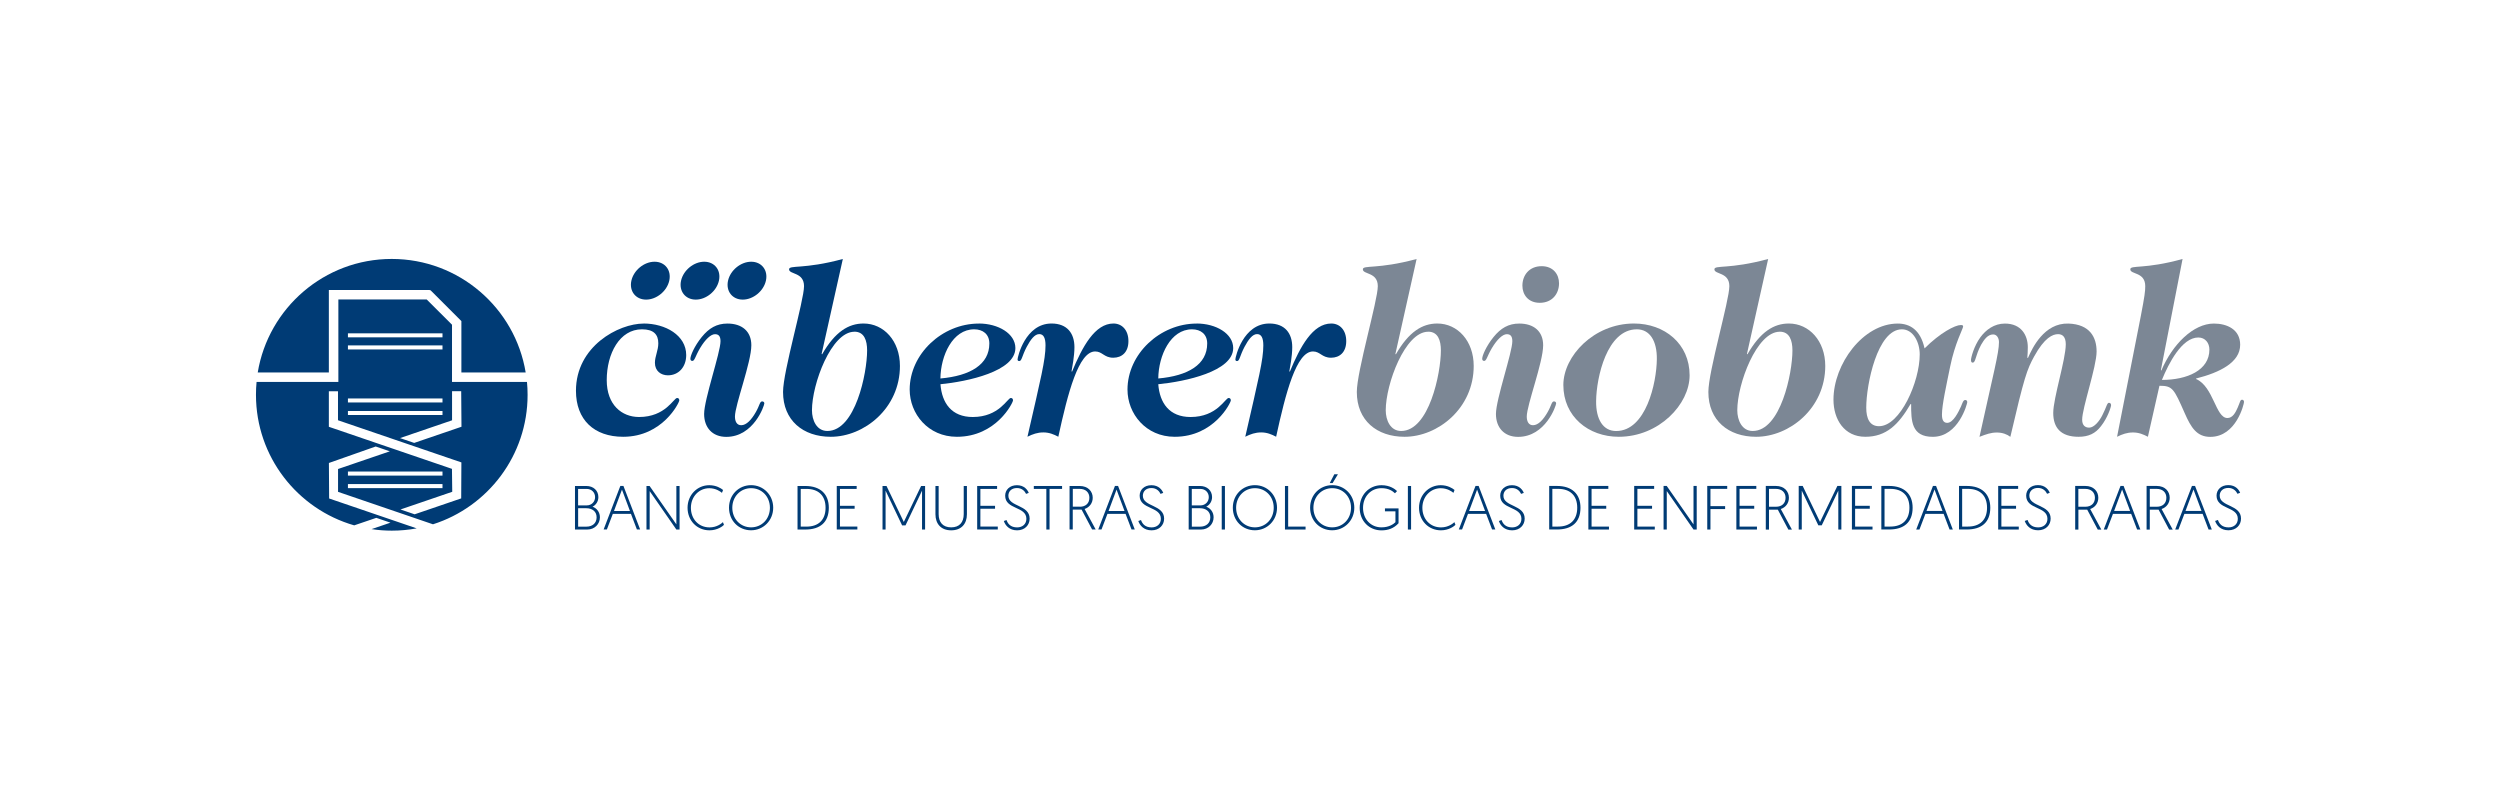 <?xml version="1.0" encoding="UTF-8"?>
<svg id="LOGO_GENRARE" data-name="LOGO GENRARE" xmlns="http://www.w3.org/2000/svg" viewBox="0 0 538.54 170.08">
  <defs>
    <style>
      .cls-1 {
        fill: #7c8795;
      }

      .cls-2 {
        fill: #003b75;
      }
    </style>
  </defs>
  <g id="VERSIÓN_TAGLINE" data-name="VERSIÓN TAGLINE">
    <g>
      <path class="cls-2" d="M123.85,104.69h2.46c1.52,0,2.59.98,2.59,2.4,0,.98-.58,1.73-1.26,2.06.89.31,1.59,1.15,1.59,2.29,0,1.46-1.14,2.63-2.7,2.63h-2.67v-9.38ZM126.39,108.87c1.05,0,1.8-.78,1.8-1.78s-.74-1.77-1.8-1.77h-1.86v3.55h1.86ZM126.31,113.45c1.28,0,2.21-.72,2.21-2.01s-.98-1.96-2.23-1.96h-1.75v3.97h1.77Z"/>
      <path class="cls-2" d="M132.01,110.7l-1.28,3.36h-.7l3.6-9.38h.67l3.6,9.38h-.7l-1.28-3.36h-3.93ZM133.98,105.47l-1.72,4.61h3.44l-1.72-4.61Z"/>
      <path class="cls-2" d="M139.26,104.69h.67l5.77,8.27v-8.27h.69v9.38h-.69l-5.75-8.28v8.28h-.69v-9.38Z"/>
      <path class="cls-2" d="M155.95,113.07c-.25.27-1.4,1.17-3.12,1.17-2.68,0-4.72-2.09-4.72-4.86s2.1-4.86,4.68-4.86c1.49,0,2.53.66,2.97,1.03l-.24.62c-.32-.28-1.32-1-2.73-1-2.19,0-3.96,1.79-3.96,4.22s1.68,4.22,4.01,4.22c1.63,0,2.62-.88,2.89-1.13l.23.6Z"/>
      <path class="cls-2" d="M161.8,104.51c2.66,0,4.76,2.12,4.76,4.86s-2.11,4.86-4.77,4.86-4.75-2.06-4.75-4.86,2.11-4.86,4.76-4.86ZM161.8,113.6c2.27,0,4.05-1.78,4.05-4.22s-1.77-4.22-4.05-4.22-4.05,1.81-4.05,4.22,1.76,4.22,4.05,4.22Z"/>
      <path class="cls-2" d="M171.8,104.69h1.67c3.27,0,5.07,1.75,5.07,4.69,0,3.16-1.9,4.69-5.07,4.69h-1.67v-9.38ZM173.75,113.44c2.5,0,4.09-1.39,4.09-4.06s-1.59-4.06-4.09-4.06h-1.26v8.12h1.26Z"/>
      <path class="cls-2" d="M180.25,104.69h4.29v.63h-3.6v3.64h3.16v.63h-3.16v3.84h3.75v.63h-4.44v-9.38Z"/>
      <path class="cls-2" d="M194.7,112.43l3.72-7.74h.86v9.38h-.66v-8.37l-3.56,7.48h-.73l-3.56-7.48v8.37h-.66v-9.38h.86l3.72,7.74Z"/>
      <path class="cls-2" d="M201.51,110.77v-6.08h.69v6.07c0,1.74.91,2.84,2.7,2.84s2.7-1.1,2.7-2.84v-6.07h.69v6.08c0,2.1-1.22,3.47-3.39,3.47s-3.39-1.37-3.39-3.47Z"/>
      <path class="cls-2" d="M210.5,104.69h4.29v.63h-3.6v3.64h3.16v.63h-3.16v3.84h3.75v.63h-4.44v-9.38Z"/>
      <path class="cls-2" d="M216.82,112.02c.27.78.85,1.59,2.29,1.59,1.13,0,1.99-.7,1.99-1.85,0-2.72-4.57-1.96-4.57-4.98,0-1.23.94-2.26,2.54-2.26s2.31,1.06,2.54,1.66l-.58.21c-.23-.5-.81-1.26-1.96-1.26-1.22,0-1.85.75-1.85,1.66,0,2.42,4.58,1.89,4.58,4.93,0,1.39-1.04,2.52-2.7,2.52s-2.54-1.04-2.86-2.01l.59-.21Z"/>
      <path class="cls-2" d="M225.4,105.32h-2.7v-.63h6.09v.63h-2.7v8.75h-.69v-8.75Z"/>
      <path class="cls-2" d="M230.42,104.69h2.16c1.83,0,2.81,1.18,2.81,2.54,0,1.15-.7,2.06-1.75,2.41l2.39,4.42h-.77l-2.27-4.29h-1.9v4.29h-.69v-9.38ZM232.61,109.16c1.26,0,2.06-.74,2.06-1.93,0-1.11-.75-1.92-2.1-1.92h-1.47v3.84h1.51Z"/>
      <path class="cls-2" d="M238.56,110.7l-1.28,3.36h-.7l3.6-9.38h.67l3.6,9.38h-.7l-1.28-3.36h-3.93ZM240.52,105.47l-1.72,4.61h3.44l-1.72-4.61Z"/>
      <path class="cls-2" d="M245.79,112.02c.27.78.85,1.59,2.29,1.59,1.13,0,1.99-.7,1.99-1.85,0-2.72-4.57-1.96-4.57-4.98,0-1.23.94-2.26,2.54-2.26s2.31,1.06,2.54,1.66l-.58.21c-.23-.5-.81-1.26-1.96-1.26-1.22,0-1.85.75-1.85,1.66,0,2.42,4.58,1.89,4.58,4.93,0,1.39-1.04,2.52-2.7,2.52s-2.54-1.04-2.86-2.01l.59-.21Z"/>
      <path class="cls-2" d="M256.05,104.69h2.46c1.52,0,2.59.98,2.59,2.4,0,.98-.58,1.73-1.26,2.06.89.31,1.59,1.15,1.59,2.29,0,1.46-1.14,2.63-2.7,2.63h-2.67v-9.38ZM258.59,108.87c1.05,0,1.8-.78,1.8-1.78s-.74-1.77-1.8-1.77h-1.86v3.55h1.86ZM258.51,113.45c1.28,0,2.21-.72,2.21-2.01s-.98-1.96-2.23-1.96h-1.75v3.97h1.77Z"/>
      <path class="cls-2" d="M263.18,104.69h.69v9.38h-.69v-9.38Z"/>
      <path class="cls-2" d="M270.33,104.51c2.66,0,4.76,2.12,4.76,4.86s-2.11,4.86-4.77,4.86-4.75-2.06-4.75-4.86,2.11-4.86,4.76-4.86ZM270.33,113.6c2.27,0,4.05-1.78,4.05-4.22s-1.77-4.22-4.05-4.22-4.05,1.81-4.05,4.22,1.76,4.22,4.05,4.22Z"/>
      <path class="cls-2" d="M276.8,104.69h.69v8.75h3.75v.63h-4.44v-9.38Z"/>
      <path class="cls-2" d="M286.98,104.51c2.66,0,4.76,2.12,4.76,4.86s-2.11,4.86-4.77,4.86-4.75-2.06-4.75-4.86,2.11-4.86,4.76-4.86ZM286.98,113.6c2.27,0,4.05-1.78,4.05-4.22s-1.77-4.22-4.05-4.22-4.05,1.81-4.05,4.22,1.76,4.22,4.05,4.22ZM287.43,102.17h.78l-1.14,1.89h-.62l.98-1.89Z"/>
      <path class="cls-2" d="M300.94,105.79l-.44.47c-.51-.47-1.34-1.1-2.9-1.1-2.33,0-3.98,1.83-3.98,4.25s1.67,4.19,3.97,4.19c1.69,0,2.66-.76,3.01-1.11v-2.34h-2.26v-.63h2.93v3.19c-1.02,1.12-2.27,1.54-3.68,1.54-2.67,0-4.69-2.05-4.69-4.84s2.02-4.89,4.71-4.89c1.76,0,2.86.8,3.35,1.27Z"/>
      <path class="cls-2" d="M303.28,104.69h.69v9.38h-.69v-9.38Z"/>
      <path class="cls-2" d="M313.52,113.07c-.25.27-1.4,1.17-3.12,1.17-2.68,0-4.72-2.09-4.72-4.86s2.1-4.86,4.68-4.86c1.49,0,2.53.66,2.97,1.03l-.24.62c-.32-.28-1.32-1-2.73-1-2.19,0-3.96,1.79-3.96,4.22s1.68,4.22,4.01,4.22c1.63,0,2.62-.88,2.89-1.13l.23.6Z"/>
      <path class="cls-2" d="M316.23,110.7l-1.28,3.36h-.7l3.6-9.38h.67l3.6,9.38h-.7l-1.28-3.36h-3.93ZM318.19,105.47l-1.72,4.61h3.44l-1.72-4.61Z"/>
      <path class="cls-2" d="M323.46,112.02c.27.78.85,1.59,2.29,1.59,1.13,0,1.99-.7,1.99-1.85,0-2.72-4.57-1.96-4.57-4.98,0-1.23.94-2.26,2.54-2.26s2.31,1.06,2.54,1.66l-.58.21c-.23-.5-.81-1.26-1.96-1.26-1.22,0-1.85.75-1.85,1.66,0,2.42,4.58,1.89,4.58,4.93,0,1.39-1.04,2.52-2.7,2.52s-2.54-1.04-2.86-2.01l.59-.21Z"/>
      <path class="cls-2" d="M333.72,104.68h1.67c3.27,0,5.07,1.76,5.07,4.69,0,3.17-1.9,4.69-5.07,4.69h-1.67v-9.39ZM335.67,113.43c2.5,0,4.09-1.39,4.09-4.06s-1.59-4.06-4.09-4.06h-1.27v8.13h1.27Z"/>
      <path class="cls-2" d="M342.17,104.68h4.29v.63h-3.61v3.65h3.16v.63h-3.16v3.85h3.75v.63h-4.44v-9.39Z"/>
      <path class="cls-2" d="M352.04,104.68h4.29v.63h-3.61v3.65h3.16v.63h-3.16v3.85h3.75v.63h-4.44v-9.39Z"/>
      <path class="cls-2" d="M358.37,104.68h.67l5.77,8.28v-8.28h.69v9.39h-.69l-5.76-8.29v8.29h-.69v-9.39Z"/>
      <path class="cls-2" d="M367.78,104.68h4.29v.63h-3.61v3.72h3.16v.63h-3.16v4.41h-.69v-9.39Z"/>
      <path class="cls-2" d="M374.05,104.68h4.29v.63h-3.61v3.65h3.16v.63h-3.16v3.85h3.75v.63h-4.44v-9.39Z"/>
      <path class="cls-2" d="M380.38,104.68h2.17c1.83,0,2.81,1.18,2.81,2.55,0,1.15-.7,2.07-1.75,2.42l2.4,4.43h-.77l-2.27-4.29h-1.9v4.29h-.69v-9.39ZM382.58,109.16c1.26,0,2.06-.74,2.06-1.93,0-1.11-.75-1.92-2.1-1.92h-1.47v3.85h1.51Z"/>
      <path class="cls-2" d="M392.07,112.43l3.73-7.75h.86v9.39h-.66v-8.38l-3.57,7.48h-.73l-3.57-7.48v8.38h-.66v-9.39h.86l3.73,7.75Z"/>
      <path class="cls-2" d="M398.94,104.68h4.29v.63h-3.61v3.65h3.16v.63h-3.16v3.85h3.75v.63h-4.44v-9.39Z"/>
      <path class="cls-2" d="M405.27,104.68h1.67c3.27,0,5.07,1.76,5.07,4.69,0,3.17-1.9,4.69-5.07,4.69h-1.67v-9.39ZM407.23,113.43c2.5,0,4.09-1.39,4.09-4.06s-1.59-4.06-4.09-4.06h-1.27v8.13h1.27Z"/>
      <path class="cls-2" d="M414.76,110.7l-1.28,3.37h-.7l3.61-9.39h.67l3.61,9.39h-.7l-1.28-3.37h-3.93ZM416.72,105.46l-1.72,4.61h3.45l-1.72-4.61Z"/>
      <path class="cls-2" d="M422,104.68h1.67c3.27,0,5.07,1.76,5.07,4.69,0,3.17-1.9,4.69-5.07,4.69h-1.67v-9.39ZM423.95,113.43c2.5,0,4.09-1.39,4.09-4.06s-1.59-4.06-4.09-4.06h-1.27v8.13h1.27Z"/>
      <path class="cls-2" d="M430.45,104.68h4.29v.63h-3.61v3.65h3.16v.63h-3.16v3.85h3.75v.63h-4.44v-9.39Z"/>
      <path class="cls-2" d="M436.77,112.01c.27.78.85,1.6,2.29,1.6,1.13,0,1.99-.7,1.99-1.85,0-2.72-4.58-1.96-4.58-4.99,0-1.23.94-2.27,2.54-2.27s2.31,1.06,2.54,1.66l-.58.21c-.23-.5-.81-1.26-1.96-1.26-1.22,0-1.86.75-1.86,1.66,0,2.43,4.59,1.89,4.59,4.94,0,1.4-1.04,2.52-2.71,2.52s-2.54-1.05-2.87-2.01l.59-.21Z"/>
      <path class="cls-2" d="M447.03,104.68h2.17c1.83,0,2.81,1.18,2.81,2.55,0,1.15-.7,2.07-1.75,2.42l2.4,4.43h-.77l-2.27-4.29h-1.9v4.29h-.69v-9.39ZM449.22,109.16c1.26,0,2.06-.74,2.06-1.93,0-1.11-.75-1.92-2.1-1.92h-1.47v3.85h1.51Z"/>
      <path class="cls-2" d="M455.16,110.7l-1.28,3.37h-.7l3.61-9.39h.67l3.61,9.39h-.7l-1.28-3.37h-3.93ZM457.13,105.46l-1.72,4.61h3.45l-1.72-4.61Z"/>
      <path class="cls-2" d="M462.41,104.68h2.17c1.83,0,2.81,1.18,2.81,2.55,0,1.15-.7,2.07-1.75,2.42l2.4,4.43h-.77l-2.27-4.29h-1.9v4.29h-.69v-9.39ZM464.61,109.16c1.26,0,2.06-.74,2.06-1.93,0-1.11-.75-1.92-2.1-1.92h-1.47v3.85h1.51Z"/>
      <path class="cls-2" d="M470.55,110.7l-1.28,3.37h-.7l3.61-9.39h.67l3.61,9.39h-.7l-1.28-3.37h-3.93ZM472.51,105.46l-1.72,4.61h3.45l-1.72-4.61Z"/>
      <path class="cls-2" d="M477.78,112.01c.27.78.85,1.6,2.29,1.6,1.13,0,1.99-.7,1.99-1.85,0-2.72-4.58-1.96-4.58-4.99,0-1.23.94-2.27,2.54-2.27s2.31,1.06,2.54,1.66l-.58.21c-.23-.5-.81-1.26-1.96-1.26-1.22,0-1.86.75-1.86,1.66,0,2.43,4.59,1.89,4.59,4.94,0,1.4-1.04,2.52-2.71,2.52s-2.54-1.05-2.87-2.01l.59-.21Z"/>
    </g>
    <g id="NAMING">
      <path class="cls-2" d="M138.63,69.69c4.72,0,9.19,2.54,9.19,6.8,0,2.54-1.61,4.36-3.94,4.36-1.51,0-2.8-.93-2.8-2.7,0-1.4.73-2.65.73-4.2,0-1.92-1.04-3.01-3.53-3.01-4.78,0-7.58,5.19-7.58,10.95,0,5.35,3.27,7.94,6.96,7.94,5.71,0,7.47-4.1,8.2-4.1.31,0,.47.21.47.52,0,.47-3.58,7.84-12.09,7.84-6.28,0-10.17-3.68-10.17-9.91,0-9.6,9.19-14.48,14.59-14.48Z"/>
      <path class="cls-2" d="M159.66,91.6c1.14,0,2.23-1.19,3.17-2.85.83-1.45.83-2.28,1.35-2.28.26,0,.47.16.47.42,0,.47-2.28,7.22-8.2,7.22-3.01,0-4.77-2.02-4.77-4.93,0-3.17,3.53-13.24,3.53-15.68,0-1.09-.42-1.51-1.19-1.51-.88,0-2.08,1.09-3.22,3.01-1.04,1.76-1.14,2.75-1.66,2.75-.26,0-.42-.16-.42-.47,0-.67.88-2.75,2.44-4.67,1.56-1.92,3.22-2.91,5.55-2.91,3.11,0,5.14,1.66,5.14,4.67,0,3.69-3.53,12.87-3.53,15.36,0,.99.36,1.87,1.35,1.87Z"/>
      <path class="cls-2" d="M176.99,76.23l.1.1c2.8-4.88,5.71-6.64,8.93-6.64,4.36,0,7.84,3.74,7.84,9.14,0,9.14-7.73,15.26-14.9,15.26-5.97,0-10.28-3.53-10.28-9.65,0-4.46,4.52-19.72,4.52-22.79s-3.22-2.49-3.22-3.63c0-.99,3.17.05,11.58-2.23l-4.57,20.45ZM184.05,71.46c-4.98,0-9.14,11.26-9.14,16.92,0,2.13.99,4.46,3.32,4.46,6.02,0,8.56-12.46,8.56-17.34,0-2.18-.62-4.05-2.75-4.05Z"/>
      <path class="cls-2" d="M210.84,69.69c4.2,0,7.89,2.18,7.89,5.29,0,5.03-10.33,7.22-16.14,7.79.31,4.05,2.39,7.06,6.96,7.06,5.71,0,7.47-4.1,8.2-4.1.31,0,.47.21.47.52,0,.47-3.58,7.84-12.09,7.84-6.23,0-10.17-4.98-10.17-10.17,0-7.63,6.96-14.22,14.9-14.22ZM202.58,81.53c6.44-.57,10.54-3.01,10.54-7.53,0-2.02-1.4-3.06-3.27-3.06-4.62,0-7.21,5.61-7.27,10.59Z"/>
      <path class="cls-2" d="M230.93,80.07c2.23-5.4,4.93-10.38,8.93-10.38,1.82,0,3.22,1.4,3.22,3.79s-1.4,3.58-3.27,3.58c-1.97,0-2.34-1.35-3.89-1.35-3.58,0-5.87,8.88-7.94,18.37-.99-.52-1.97-.93-3.22-.93s-2.28.36-3.43.93c2.91-12.66,3.89-16.61,3.89-19.67,0-1.61-.42-2.44-1.35-2.44-.99,0-1.87,1.19-2.7,2.75-1.04,1.97-1.04,3.06-1.61,3.06-.21,0-.36-.1-.36-.36,0-.52,1.66-7.73,7.32-7.73,3.37,0,4.93,2.13,4.93,5.09,0,1.97-.47,4.31-.62,5.19l.1.1Z"/>
      <path class="cls-2" d="M257.76,69.69c4.2,0,7.89,2.18,7.89,5.29,0,5.03-10.33,7.22-16.14,7.79.31,4.05,2.39,7.06,6.96,7.06,5.71,0,7.47-4.1,8.2-4.1.31,0,.47.21.47.52,0,.47-3.58,7.84-12.09,7.84-6.23,0-10.17-4.98-10.17-10.17,0-7.63,6.96-14.22,14.9-14.22ZM249.51,81.53c6.44-.57,10.54-3.01,10.54-7.53,0-2.02-1.4-3.06-3.27-3.06-4.62,0-7.21,5.61-7.27,10.59Z"/>
      <path class="cls-2" d="M277.85,80.07c2.23-5.4,4.93-10.38,8.93-10.38,1.82,0,3.22,1.4,3.22,3.79s-1.4,3.58-3.27,3.58c-1.97,0-2.34-1.35-3.89-1.35-3.58,0-5.87,8.88-7.94,18.37-.99-.52-1.97-.93-3.22-.93s-2.28.36-3.43.93c2.91-12.66,3.89-16.61,3.89-19.67,0-1.61-.42-2.44-1.35-2.44-.99,0-1.87,1.19-2.7,2.75-1.04,1.97-1.04,3.06-1.61,3.06-.21,0-.36-.1-.36-.36,0-.52,1.66-7.73,7.32-7.73,3.37,0,4.93,2.13,4.93,5.09,0,1.97-.47,4.31-.62,5.19l.1.1Z"/>
      <path class="cls-1" d="M300.59,76.23l.1.1c2.8-4.88,5.71-6.64,8.93-6.64,4.36,0,7.84,3.74,7.84,9.14,0,9.14-7.73,15.26-14.9,15.26-5.97,0-10.28-3.53-10.28-9.65,0-4.46,4.52-19.72,4.52-22.79s-3.22-2.49-3.22-3.63c0-.99,3.17.05,11.58-2.23l-4.57,20.45ZM307.65,71.46c-4.98,0-9.14,11.26-9.14,16.92,0,2.13.99,4.46,3.32,4.46,6.02,0,8.56-12.46,8.56-17.34,0-2.18-.62-4.05-2.75-4.05Z"/>
      <path class="cls-1" d="M330.23,91.6c1.14,0,2.23-1.19,3.17-2.85.83-1.45.83-2.28,1.35-2.28.26,0,.47.16.47.42,0,.47-2.28,7.22-8.2,7.22-3.01,0-4.77-2.02-4.77-4.93,0-3.17,3.53-13.24,3.53-15.68,0-1.09-.42-1.51-1.19-1.51-.88,0-2.08,1.09-3.22,3.01-1.04,1.76-1.14,2.75-1.66,2.75-.26,0-.42-.16-.42-.47,0-.67.88-2.75,2.44-4.67,1.56-1.92,3.22-2.91,5.55-2.91,3.11,0,5.14,1.66,5.14,4.67,0,3.69-3.53,12.87-3.53,15.36,0,.99.36,1.87,1.35,1.87ZM332.1,57.34c2.49,0,3.74,1.76,3.74,3.69,0,2.23-1.45,4.2-4.15,4.2-2.49,0-3.74-1.76-3.74-3.69,0-2.23,1.45-4.2,4.15-4.2Z"/>
      <path class="cls-1" d="M351.98,69.69c6.59,0,11.99,4.36,11.99,11.16,0,6.23-6.59,13.24-15.26,13.24-6.54,0-11.94-4.36-11.94-11.16,0-6.23,6.59-13.24,15.21-13.24ZM352.6,70.94c-6.44,0-8.72,10.38-8.77,15.47-.05,3.94,1.51,6.44,4.31,6.44,6.44,0,8.72-10.38,8.77-15.47.05-3.94-1.51-6.44-4.31-6.44Z"/>
      <path class="cls-1" d="M376.32,76.23l.1.1c2.8-4.88,5.71-6.64,8.93-6.64,4.36,0,7.84,3.74,7.84,9.14,0,9.14-7.73,15.26-14.9,15.26-5.97,0-10.28-3.53-10.28-9.65,0-4.46,4.52-19.72,4.52-22.79s-3.22-2.49-3.22-3.63c0-.99,3.17.05,11.58-2.23l-4.57,20.45ZM383.38,71.46c-4.98,0-9.14,11.26-9.14,16.92,0,2.13.99,4.46,3.32,4.46,6.02,0,8.56-12.46,8.56-17.34,0-2.18-.62-4.05-2.75-4.05Z"/>
      <path class="cls-1" d="M411.57,87.03c-2.6,4.46-5.24,7.06-9.76,7.06s-6.85-3.74-6.85-7.99c0-7.68,6.38-16.4,13.86-16.4,2.54,0,4.88,1.3,5.76,5.35,3.37-3.37,6.59-5.03,7.79-5.03.36,0,.52.05.52.31,0,.47-1.76,3.53-2.8,8.67-.83,4.1-1.76,8.2-1.76,10.33,0,1.35.47,1.76,1.14,1.76,1.3,0,2.44-2.39,2.96-3.53.31-.73.47-1.4.93-1.4.26,0,.42.21.42.47,0,.31-1.87,7.47-7.42,7.47-4.62,0-4.67-3.43-4.67-7.06h-.1ZM409.7,70.94c-5.29,0-7.68,11.89-7.68,16.87,0,2.34.73,4,2.75,4,4.57,0,8.77-9.6,8.77-15.47,0-2.6-1.4-5.4-3.84-5.4Z"/>
      <path class="cls-1" d="M436.85,77.12c.93-2.13,3.48-7.58,8.72-7.42,4.67.16,6.07,3.01,6.07,6.02,0,3.27-3.11,12.15-3.11,14.69,0,1.19.62,1.71,1.51,1.71,1.04,0,2.18-1.35,2.85-2.7.88-1.71.99-2.65,1.4-2.65.26,0,.47.16.47.52s-.73,2.7-2.18,4.52c-1.19,1.56-2.65,2.28-4.83,2.28-3.84,0-5.45-1.97-5.45-5.14s2.7-11.52,2.7-14.79c0-1.56-.67-2.18-1.66-2.18-1.14,0-2.91.73-5.14,4.78-1.56,2.85-2.13,4.41-5.14,17.34-.67-.52-1.66-.93-2.91-.93s-2.28.36-3.74.93c3.01-13.7,4.2-18.06,4.2-20.4,0-.88-.47-1.66-1.25-1.66-1.19,0-1.97,1.14-2.6,2.23-1.3,2.44-1.14,3.84-1.82,3.84-.1,0-.36,0-.36-.57,0-.47.62-2.96,2.02-4.88,1.19-1.61,2.96-2.96,5.29-2.96,3.53,0,4.93,2.54,4.93,5.09,0,.83-.05,1.71-.1,2.23l.1.1Z"/>
      <path class="cls-1" d="M462.7,94.09c-.99-.52-1.97-.93-3.22-.93s-2.28.36-3.43.93c5.55-28.34,6.07-30.21,6.07-32.44,0-3.11-3.22-2.49-3.22-3.63,0-.99,3.01.05,11.26-2.23l-4.67,23.93.1.1c2.39-5.66,6.9-10.12,11.32-10.12,2.8,0,5.66,1.25,5.66,4.57,0,3.79-4.36,5.97-9.5,7.27v.1c3.79,1.66,4.2,8.41,6.75,8.41,1.14,0,1.76-1.19,2.23-2.28.52-1.19.52-1.66.93-1.66.21,0,.42.16.42.47,0,.42-1.66,7.53-7.27,7.53-2.91,0-4.15-2.02-5.5-5.09-2.34-5.29-2.6-5.92-5.45-5.92l-2.49,11ZM473.55,72.7c-3.53,0-6.38,5.55-7.84,9.14,5.45,0,10.23-2.08,10.23-6.54,0-1.4-.88-2.6-2.39-2.6Z"/>
    </g>
    <g id="PUNTOS">
      <path class="cls-2" d="M164.99,60.46c-.5,2.25-2.74,4.08-4.99,4.08s-3.67-1.83-3.17-4.08c.5-2.25,2.74-4.08,4.99-4.08s3.67,1.83,3.17,4.08Z"/>
      <path class="cls-2" d="M154.87,60.46c-.5,2.25-2.74,4.08-4.99,4.08s-3.67-1.83-3.17-4.08c.5-2.25,2.74-4.08,4.99-4.08s3.67,1.83,3.17,4.08Z"/>
      <path class="cls-2" d="M144.17,60.46c-.5,2.25-2.74,4.08-4.99,4.08s-3.67-1.83-3.17-4.08c.5-2.25,2.74-4.08,4.99-4.08s3.67,1.83,3.17,4.08Z"/>
    </g>
    <g id="IMAGO">
      <path class="cls-2" d="M70.85,80.24h-15.33c2.29-13.87,14.34-24.46,28.86-24.46s26.58,10.59,28.86,24.46h-13.85v-11.07l-6.68-6.68-.1.1v-.12h-21.77v17.77Z"/>
      <path class="cls-2" d="M113.52,82.27h-16.15v-12.32l-5.45-5.44h-19.03v17.77h-17.62c-.09.91-.13,1.83-.13,2.77,0,13.35,8.94,24.61,21.16,28.12l4.76-1.62,3.05,1.04-4.08,1.39c1.43.22,2.89.33,4.37.33,1.83,0,3.62-.17,5.36-.49l-18.86-6.44-.05-7.65,10.08-3.55,3.05,1.04-11.16,3.81v4.92l20.45,6.99c11.82-3.76,20.38-14.82,20.38-27.88,0-.93-.04-1.86-.13-2.77ZM74.95,71.8h20.37v.87h-20.37v-.87ZM74.95,74.41h20.37v.87h-20.37v-.87ZM74.95,85.83h20.37v.87h-20.37v-.87ZM74.95,88.53h20.37v.87h-20.37v-.87ZM74.95,101.58h20.37v.87h-20.37v-.87ZM74.95,104.28h20.37v.87h-20.37v-.87ZM99.36,107.36l-10.04,3.43-3.05-1.04,11.15-3.81-.06-4.94-26.52-9.06v-7.66h1.97v6.25l26.58,9.08c0,2.59-.04,5.18-.04,7.76ZM89.22,95.41l-3.05-1.04,11.21-3.83v-6.27h1.97l.06,7.66-10.18,3.48Z"/>
    </g>
  </g>
</svg>